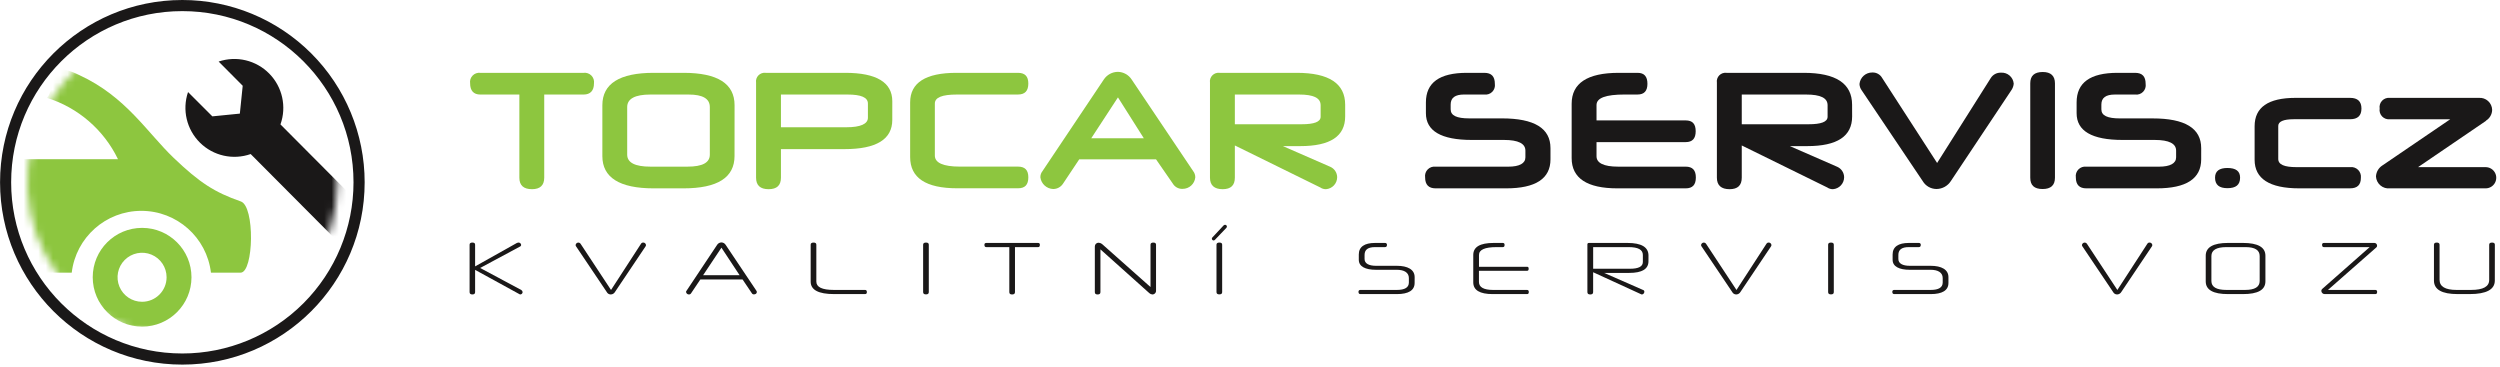 <?xml version="1.0" encoding="UTF-8"?>
<svg width="341px" height="50px" viewBox="0 0 341 50" version="1.1" xmlns="http://www.w3.org/2000/svg" xmlns:xlink="http://www.w3.org/1999/xlink">
    <!-- Generator: Sketch 64 (93537) - https://sketch.com -->
    <title>topcarservis</title>
    <desc>Created with Sketch.</desc>
    <defs>
        <path d="M42.28,21.136 C42.282,29.687 37.132,37.396 29.233,40.67 C21.333,43.943 12.24,42.135 6.193,36.09 C0.146,30.044 -1.663,20.951 1.609,13.051 C4.881,5.151 12.589,-2.13208772e-07 21.14,-2.13208772e-07 C26.746,-0.001 32.123,2.226 36.088,6.189 C40.052,10.153 42.28,15.53 42.28,21.136 Z" id="path-1"></path>
    </defs>
    <g id="Page-1" stroke="none" stroke-width="1" fill="none" fill-rule="evenodd">
        <g id="topcarservis">
            <g id="Group_88" transform="translate(63.123, 9.798)" fill-rule="nonzero">
                <path d="M11.11,3.097 L11.11,14.436 C11.11,15.483 10.541,16.007 9.448,16.007 C8.287,16.007 7.718,15.483 7.718,14.436 L7.718,3.097 L2.39,3.097 C1.479,3.097 1.001,2.573 1.001,1.571 C0.942,1.184 1.067,0.791 1.34,0.51 C1.613,0.228 2.001,0.09 2.39,0.137 L16.484,0.137 C16.875,0.089 17.266,0.226 17.543,0.507 C17.819,0.787 17.95,1.181 17.896,1.571 C17.896,2.571 17.396,3.097 16.484,3.097 L11.11,3.097 Z" id="Path_359" fill="#8DC63F"></path>
                <path d="M37.067,11.476 C37.067,14.414 34.767,15.893 30.099,15.893 L26.029,15.893 C21.383,15.893 19.039,14.414 19.039,11.499 L19.039,4.554 C19.039,1.617 21.384,0.137 26.029,0.137 L30.104,0.137 C34.772,0.137 37.072,1.617 37.072,4.554 L37.067,11.476 Z M33.697,4.805 C33.697,3.667 32.741,3.097 30.805,3.097 L25.591,3.097 C23.497,3.097 22.426,3.666 22.426,4.805 L22.426,11.294 C22.426,12.387 23.497,12.933 25.591,12.933 L30.646,12.933 C32.695,12.933 33.697,12.387 33.697,11.294 L33.697,4.805 Z" id="Path_360" fill="#8DC63F"></path>
                <path d="M58.584,6.558 C58.584,9.199 56.421,10.542 52.072,10.542 L43.397,10.542 L43.397,14.436 C43.397,15.483 42.851,16.007 41.713,16.007 C40.575,16.007 40.005,15.483 40.005,14.436 L40.005,1.48 C39.949,1.114 40.07,0.742 40.33,0.478 C40.589,0.214 40.959,0.087 41.326,0.137 L52.186,0.137 C56.421,0.137 58.586,1.437 58.586,4.008 L58.584,6.558 Z M55.26,4.327 C55.26,3.485 54.326,3.097 52.482,3.097 L43.397,3.097 L43.397,7.56 L52.323,7.56 C54.258,7.56 55.26,7.105 55.26,6.26 L55.26,4.327 Z" id="Path_361" fill="#8DC63F"></path>
                <path d="M67.396,3.097 C65.396,3.097 64.39,3.484 64.39,4.327 L64.39,11.427 C64.39,12.406 65.528,12.927 67.783,12.927 L75.729,12.927 C76.685,12.927 77.141,13.405 77.141,14.384 C77.141,15.409 76.686,15.884 75.729,15.884 L67.442,15.884 C63.142,15.884 61.021,14.45 61.021,11.626 L61.021,4.167 C61.021,1.48 63.139,0.137 67.328,0.137 L75.728,0.137 C76.684,0.137 77.14,0.615 77.14,1.594 C77.14,2.594 76.685,3.094 75.728,3.094 L67.396,3.097 Z" id="Path_362" fill="#8DC63F"></path>
                <path d="M94.557,11.931 L84.086,11.931 L81.857,15.278 C81.561,15.718 81.066,15.982 80.536,15.984 C79.64,15.953 78.898,15.279 78.783,14.39 C78.777,14.075 78.884,13.769 79.083,13.525 L87.434,1.05 C87.862,0.397 88.589,0.004 89.369,0.003 C90.126,0.022 90.825,0.414 91.236,1.05 L99.615,13.527 C99.811,13.773 99.917,14.078 99.915,14.392 C99.831,15.285 99.08,15.966 98.184,15.963 C97.635,15.989 97.118,15.708 96.841,15.234 L94.557,11.931 Z M85.723,9.063 L92.895,9.063 L89.366,3.484 L85.723,9.063 Z" id="Path_363" fill="#8DC63F"></path>
                <path d="M120.358,6.079 C120.358,8.789 118.331,10.132 114.233,10.132 L111.865,10.132 L118.332,12.956 C118.892,13.204 119.257,13.755 119.266,14.367 C119.267,15.23 118.599,15.947 117.738,16.007 C117.482,16.008 117.23,15.939 117.01,15.807 L117.033,15.807 L105.311,10.042 L105.311,14.436 C105.311,15.483 104.764,16.007 103.649,16.007 C102.511,16.007 101.918,15.483 101.918,14.436 L101.918,1.48 C101.862,1.114 101.983,0.742 102.243,0.478 C102.502,0.214 102.872,0.087 103.239,0.137 L113.758,0.137 C118.153,0.137 120.358,1.594 120.358,4.486 L120.358,6.079 Z M117.011,4.554 C117.011,3.554 116.031,3.097 114.074,3.097 L105.311,3.097 L105.311,7.15 L114.411,7.15 C116.119,7.15 117.011,6.831 117.011,6.125 L117.011,4.554 Z" id="Path_364" fill="#8DC63F"></path>
                <path d="M148.363,11.931 C148.363,14.572 146.337,15.893 142.307,15.893 L132.697,15.893 C131.764,15.893 131.263,15.415 131.263,14.393 C131.206,13.996 131.337,13.595 131.619,13.309 C131.9,13.023 132.299,12.885 132.697,12.936 L142.597,12.936 C144.145,12.936 144.942,12.481 144.942,11.662 L144.942,10.747 C144.942,9.791 143.986,9.29 142.027,9.29 L137.632,9.29 C133.443,9.29 131.371,8.06 131.371,5.647 L131.371,4.167 C131.371,1.48 133.215,0.137 136.95,0.137 L139.34,0.137 C140.319,0.137 140.775,0.637 140.775,1.637 C140.836,2.035 140.705,2.438 140.423,2.725 C140.14,3.012 139.739,3.149 139.34,3.094 L136.591,3.094 C135.361,3.094 134.747,3.527 134.747,4.46 L134.747,5.12 C134.747,5.962 135.567,6.35 137.274,6.35 L141.737,6.35 C146.154,6.35 148.362,7.693 148.362,10.403 L148.363,11.931 Z" id="Path_365" fill="#1A1818"></path>
                <path d="M154.643,6.626 L166.802,6.626 C167.735,6.626 168.168,7.104 168.168,8.105 C168.168,9.084 167.735,9.586 166.802,9.586 L154.643,9.586 L154.643,11.521 C154.643,12.433 155.622,12.933 157.58,12.933 L166.802,12.933 C167.735,12.933 168.191,13.411 168.191,14.414 C168.191,15.417 167.735,15.893 166.802,15.893 L157.489,15.893 C153.345,15.893 151.251,14.504 151.251,11.772 L151.251,4.349 C151.251,1.571 153.369,0.137 157.672,0.137 L160.244,0.137 C161.155,0.137 161.587,0.637 161.587,1.637 C161.587,2.593 161.154,3.094 160.244,3.094 L158.491,3.094 C155.918,3.094 154.643,3.549 154.643,4.528 L154.643,6.626 Z" id="Path_366" fill="#1A1818"></path>
                <path d="M189.508,6.079 C189.508,8.789 187.482,10.132 183.384,10.132 L181.016,10.132 L187.482,12.956 C188.042,13.204 188.407,13.755 188.416,14.367 C188.417,15.23 187.75,15.947 186.889,16.007 C186.632,16.008 186.38,15.939 186.16,15.807 L186.183,15.807 L174.453,10.042 L174.453,14.436 C174.453,15.483 173.907,16.007 172.791,16.007 C171.653,16.007 171.061,15.483 171.061,14.436 L171.061,1.48 C171.006,1.114 171.126,0.743 171.386,0.479 C171.646,0.214 172.015,0.088 172.382,0.137 L182.902,0.137 C187.296,0.137 189.502,1.594 189.502,4.486 L189.508,6.079 Z M186.161,4.554 C186.161,3.554 185.182,3.097 183.224,3.097 L174.453,3.097 L174.453,7.15 L183.56,7.15 C185.268,7.15 186.16,6.831 186.16,6.125 L186.161,4.554 Z" id="Path_367" fill="#1A1818"></path>
                <path d="M201.099,12.432 L208.407,0.865 C208.701,0.383 209.232,0.096 209.797,0.114 C210.694,0.049 211.475,0.718 211.549,1.614 C211.522,1.933 211.412,2.239 211.23,2.502 L202.965,14.911 C202.54,15.569 201.813,15.97 201.03,15.981 C200.255,15.984 199.536,15.577 199.14,14.911 L190.829,2.548 C190.634,2.292 190.523,1.982 190.51,1.66 C190.598,0.761 191.36,0.078 192.263,0.089 C192.816,0.067 193.335,0.357 193.606,0.84 L201.099,12.432 Z" id="Path_368" fill="#1A1818"></path>
                <path d="M217.173,14.436 C217.173,15.483 216.604,15.984 215.489,15.984 C214.351,15.984 213.804,15.484 213.804,14.436 L213.804,1.571 C213.804,0.546 214.351,0.023 215.512,0.023 C216.604,0.023 217.173,0.547 217.173,1.571 L217.173,14.436 Z" id="Path_369" fill="#1A1818"></path>
                <path d="M237.119,11.931 C237.119,14.572 235.092,15.893 231.062,15.893 L221.454,15.893 C220.52,15.893 220.02,15.415 220.02,14.393 C219.963,13.996 220.094,13.595 220.376,13.309 C220.657,13.023 221.056,12.885 221.454,12.936 L231.354,12.936 C232.902,12.936 233.699,12.481 233.699,11.662 L233.699,10.747 C233.699,9.791 232.742,9.29 230.784,9.29 L226.389,9.29 C222.199,9.29 220.127,8.06 220.127,5.647 L220.127,4.167 C220.127,1.48 221.971,0.137 225.705,0.137 L228.108,0.137 C229.087,0.137 229.542,0.637 229.542,1.637 C229.605,2.035 229.475,2.44 229.192,2.728 C228.91,3.016 228.508,3.153 228.108,3.097 L225.348,3.097 C224.118,3.097 223.504,3.53 223.504,4.463 L223.504,5.123 C223.504,5.965 224.323,6.353 226.031,6.353 L230.494,6.353 C234.911,6.353 237.12,7.696 237.12,10.406 L237.119,11.931 Z" id="Path_370" fill="#1A1818"></path>
                <path d="M240.695,15.869 C239.579,15.869 239.01,15.414 239.01,14.435 C239.01,13.547 239.579,13.115 240.695,13.115 C241.856,13.115 242.425,13.547 242.425,14.435 C242.425,15.414 241.856,15.869 240.695,15.869 Z" id="Path_371" fill="#1A1818"></path>
                <path d="M250.486,15.892 C246.433,15.892 244.406,14.571 244.406,11.998 L244.406,7.422 C244.406,4.849 246.251,3.551 249.985,3.551 L257.431,3.551 C258.456,3.551 258.979,4.029 258.979,5.008 C258.979,5.987 258.456,6.465 257.431,6.465 L249.731,6.465 C248.342,6.465 247.631,6.784 247.631,7.375 L247.631,11.883 C247.631,12.657 248.473,12.999 250.113,12.999 L257.422,12.999 C257.824,12.946 258.229,13.082 258.518,13.366 C258.807,13.651 258.949,14.053 258.902,14.456 C258.902,15.435 258.402,15.89 257.422,15.89 L250.486,15.892 Z" id="Path_372" fill="#1A1818"></path>
                <path d="M271.092,6.467 L262.872,6.467 C262.476,6.517 262.08,6.378 261.802,6.091 C261.525,5.805 261.398,5.404 261.461,5.01 C261.398,4.616 261.525,4.215 261.802,3.929 C262.08,3.642 262.476,3.503 262.872,3.553 L274.985,3.553 C275.447,3.514 275.905,3.668 276.25,3.979 C276.595,4.289 276.797,4.728 276.807,5.192 C276.794,5.802 276.467,6.361 275.942,6.672 L275.988,6.672 L266.698,13.001 L275.92,13.001 C276.437,13.001 276.914,13.277 277.172,13.724 C277.431,14.171 277.431,14.723 277.172,15.17 C276.914,15.617 276.437,15.893 275.92,15.893 L262.872,15.893 C262.401,15.946 261.929,15.802 261.568,15.496 C261.206,15.19 260.986,14.749 260.96,14.276 C260.989,13.665 261.311,13.107 261.825,12.776 L271.092,6.467 Z" id="Path_373" fill="#1A1818"></path>
            </g>
            <g id="Group_89" transform="translate(64.053, 30.662)" fill="#1A1818" fill-rule="nonzero">
                <path d="M7.047,8.891 C7.148,8.951 7.216,9.054 7.232,9.17 C7.233,9.345 7.098,9.49 6.923,9.501 C6.855,9.497 6.79,9.471 6.737,9.428 L0.752,6.147 L0.752,9.181 C0.752,9.397 0.628,9.501 0.381,9.501 C0.134,9.501 -0.001,9.401 -0.001,9.181 L-0.001,2.711 C-0.001,2.525 0.133,2.422 0.381,2.422 C0.629,2.422 0.752,2.522 0.752,2.711 L0.752,5.673 L6.459,2.473 C6.522,2.443 6.59,2.426 6.659,2.421 C6.845,2.411 7.007,2.546 7.03,2.731 C7.033,2.835 6.971,2.93 6.875,2.969 L1.438,5.889 L7.047,8.891 Z" id="Path_374"></path>
                <path d="M19.291,8.891 L23.367,2.607 C23.427,2.492 23.546,2.421 23.676,2.421 C23.87,2.415 24.036,2.558 24.059,2.751 C24.062,2.823 24.04,2.893 23.997,2.951 L19.838,9.151 C19.721,9.362 19.501,9.496 19.26,9.502 C19.024,9.505 18.807,9.373 18.703,9.161 L14.534,2.961 C14.483,2.905 14.457,2.831 14.462,2.755 C14.481,2.596 14.599,2.467 14.756,2.434 C14.912,2.401 15.072,2.473 15.153,2.611 L19.291,8.891 Z" id="Path_375"></path>
                <path d="M39.108,8.977 C39.148,9.031 39.174,9.095 39.181,9.162 C39.181,9.389 38.975,9.492 38.781,9.492 C38.661,9.497 38.549,9.433 38.493,9.327 L37.234,7.459 L31.473,7.459 L30.213,9.338 C30.153,9.441 30.043,9.504 29.924,9.503 C29.719,9.511 29.543,9.357 29.524,9.152 C29.527,9.09 29.553,9.031 29.596,8.987 L33.776,2.713 C33.906,2.526 34.116,2.412 34.343,2.403 C34.572,2.407 34.784,2.523 34.911,2.713 L39.108,8.977 Z M36.828,6.877 L34.351,3.122 L31.851,6.877 L36.828,6.877 Z" id="Path_376"></path>
                <path d="M49.732,9.452 C47.585,9.452 46.522,8.884 46.522,7.752 L46.522,2.713 C46.522,2.527 46.656,2.424 46.914,2.424 C47.172,2.424 47.296,2.524 47.296,2.713 L47.296,7.748 C47.296,8.502 48.08,8.883 49.669,8.883 L53.931,8.883 C54.106,8.883 54.189,8.983 54.189,9.183 C54.189,9.359 54.106,9.452 53.931,9.452 L49.732,9.452 Z" id="Path_377"></path>
                <path d="M62.635,9.183 C62.635,9.389 62.511,9.493 62.253,9.493 C61.995,9.493 61.861,9.393 61.861,9.183 L61.861,2.713 C61.861,2.527 61.995,2.424 62.253,2.424 C62.511,2.424 62.635,2.524 62.635,2.713 L62.635,9.183 Z" id="Path_378"></path>
                <path d="M74.391,3.044 L74.391,9.183 C74.391,9.399 74.257,9.503 73.999,9.503 C73.741,9.503 73.617,9.403 73.617,9.183 L73.617,3.044 L70.479,3.044 C70.304,3.044 70.222,2.951 70.222,2.724 C70.222,2.559 70.304,2.477 70.479,2.477 L77.558,2.477 C77.703,2.477 77.785,2.56 77.785,2.724 C77.785,2.951 77.703,3.044 77.558,3.044 L74.391,3.044 Z" id="Path_379"></path>
                <path d="M93.63,8.956 C93.643,9.096 93.597,9.234 93.503,9.338 C93.409,9.443 93.275,9.502 93.135,9.503 C92.981,9.495 92.835,9.433 92.722,9.328 L86.046,3.352 L86.046,9.183 C86.046,9.399 85.922,9.503 85.664,9.503 C85.406,9.503 85.282,9.403 85.282,9.183 L85.282,2.95 C85.281,2.814 85.335,2.683 85.432,2.587 C85.53,2.492 85.662,2.441 85.798,2.445 C85.962,2.455 86.12,2.512 86.252,2.61 L92.877,8.491 L92.877,2.713 C92.877,2.527 93.011,2.424 93.259,2.424 C93.507,2.424 93.63,2.524 93.63,2.713 L93.63,8.956 Z" id="Path_380"></path>
                <path d="M102.85,0.082 C102.904,0.03 102.975,0.001 103.05,0 C103.182,0 103.291,0.105 103.297,0.237 C103.294,0.313 103.26,0.385 103.204,0.437 L101.646,2.067 C101.604,2.108 101.549,2.133 101.491,2.139 C101.355,2.137 101.246,2.028 101.244,1.892 C101.244,1.834 101.266,1.779 101.305,1.737 L102.85,0.082 Z M102.65,9.182 C102.65,9.388 102.526,9.492 102.268,9.492 C102.01,9.492 101.876,9.392 101.876,9.182 L101.876,2.712 C101.876,2.526 102.01,2.423 102.268,2.423 C102.526,2.423 102.65,2.523 102.65,2.712 L102.65,9.182 Z" id="Path_381"></path>
                <path d="M128.901,7.935 C128.901,8.947 128.055,9.452 126.487,9.452 L121.503,9.452 C121.338,9.452 121.245,9.352 121.245,9.152 C121.235,9.08 121.259,9.008 121.309,8.955 C121.359,8.903 121.431,8.877 121.503,8.884 L126.487,8.884 C127.57,8.884 128.117,8.543 128.117,7.872 L128.117,7.264 C128.117,6.52 127.477,6.138 126.487,6.138 L123.629,6.138 C122.185,6.138 121.287,5.694 121.287,4.776 L121.287,4.045 C121.287,2.992 122.082,2.476 123.487,2.476 L124.86,2.476 C124.934,2.466 125.008,2.492 125.061,2.544 C125.113,2.597 125.139,2.671 125.129,2.745 C125.129,2.951 125.029,3.045 124.86,3.045 L123.487,3.045 C122.538,3.045 122.074,3.396 122.074,4.108 L122.074,4.665 C122.074,5.274 122.652,5.594 123.643,5.594 L126.481,5.594 C127.946,5.594 128.905,6.099 128.905,7.142 L128.901,7.935 Z" id="Path_382"></path>
                <path d="M144.24,5.726 C144.395,5.726 144.457,5.809 144.457,5.995 C144.457,6.181 144.395,6.274 144.24,6.274 L137.675,6.274 L137.675,7.801 C137.675,8.513 138.325,8.885 139.614,8.885 L144.237,8.885 C144.402,8.885 144.475,8.985 144.475,9.164 C144.475,9.364 144.403,9.453 144.237,9.453 L139.563,9.453 C137.788,9.453 136.9,8.916 136.9,7.853 L136.9,4.116 C136.9,3.023 137.818,2.476 139.666,2.476 L140.934,2.476 C141.09,2.476 141.172,2.559 141.172,2.745 C141.172,2.951 141.09,3.045 140.934,3.045 L140.075,3.045 C138.486,3.045 137.681,3.396 137.681,4.117 L137.681,5.727 L144.24,5.726 Z" id="Path_383"></path>
                <path d="M160.797,4.984 C160.797,6.026 159.93,6.563 158.175,6.563 L154.75,6.563 L160.05,8.885 C160.166,8.908 160.245,9.014 160.236,9.132 C160.239,9.319 160.102,9.479 159.916,9.504 C159.865,9.503 159.815,9.489 159.772,9.462 L153.251,6.47 L153.251,9.183 C153.251,9.399 153.117,9.503 152.859,9.503 C152.601,9.503 152.467,9.403 152.467,9.183 L152.467,2.675 C152.462,2.62 152.483,2.565 152.523,2.526 C152.563,2.488 152.618,2.469 152.673,2.475 L157.932,2.475 C159.852,2.475 160.801,3.053 160.801,4.199 L160.797,4.984 Z M160.033,4.116 C160.033,3.394 159.393,3.044 158.093,3.044 L153.254,3.044 L153.254,5.995 L158.279,5.995 C159.445,5.995 160.033,5.695 160.033,5.066 L160.033,4.116 Z" id="Path_384"></path>
                <path d="M172.803,8.891 L176.879,2.607 C176.94,2.492 177.059,2.421 177.189,2.421 C177.383,2.415 177.549,2.558 177.571,2.751 C177.574,2.823 177.552,2.893 177.51,2.951 L173.351,9.151 C173.234,9.362 173.014,9.496 172.773,9.502 C172.537,9.505 172.321,9.372 172.216,9.161 L168.047,2.961 C167.997,2.905 167.971,2.83 167.976,2.755 C167.995,2.596 168.113,2.467 168.27,2.434 C168.426,2.401 168.586,2.473 168.667,2.611 L172.803,8.891 Z" id="Path_385"></path>
                <path d="M186.078,9.183 C186.078,9.389 185.954,9.493 185.696,9.493 C185.438,9.493 185.304,9.393 185.304,9.183 L185.304,2.713 C185.304,2.527 185.438,2.424 185.696,2.424 C185.954,2.424 186.078,2.524 186.078,2.713 L186.078,9.183 Z" id="Path_386"></path>
                <path d="M201.715,7.935 C201.715,8.947 200.869,9.452 199.301,9.452 L194.317,9.452 C194.152,9.452 194.059,9.352 194.059,9.152 C194.049,9.08 194.073,9.008 194.123,8.955 C194.173,8.903 194.245,8.877 194.317,8.884 L199.301,8.884 C200.384,8.884 200.931,8.543 200.931,7.872 L200.931,7.264 C200.931,6.52 200.292,6.138 199.301,6.138 L196.442,6.138 C194.998,6.138 194.1,5.694 194.1,4.776 L194.1,4.045 C194.1,2.992 194.895,2.476 196.3,2.476 L197.673,2.476 C197.747,2.467 197.821,2.492 197.873,2.545 C197.925,2.597 197.951,2.671 197.941,2.745 C197.941,2.951 197.841,3.045 197.673,3.045 L196.297,3.045 C195.348,3.045 194.884,3.396 194.884,4.108 L194.884,4.665 C194.884,5.274 195.462,5.594 196.452,5.594 L199.29,5.594 C200.756,5.594 201.715,6.099 201.715,7.142 L201.715,7.935 Z" id="Path_387"></path>
                <path d="M224.755,8.891 L228.831,2.607 C228.892,2.492 229.011,2.42 229.141,2.421 C229.335,2.416 229.5,2.559 229.523,2.751 C229.526,2.823 229.504,2.893 229.461,2.951 L225.303,9.151 C225.186,9.362 224.966,9.496 224.725,9.502 C224.489,9.505 224.273,9.372 224.168,9.161 L220,2.961 C219.948,2.905 219.922,2.831 219.927,2.755 C219.946,2.596 220.064,2.467 220.221,2.434 C220.377,2.401 220.537,2.473 220.618,2.611 L224.755,8.891 Z" id="Path_388"></path>
                <path d="M244.95,7.708 C244.95,8.884 243.928,9.452 241.885,9.452 L239.852,9.452 C237.829,9.452 236.808,8.884 236.808,7.718 L236.808,4.218 C236.808,3.062 237.83,2.474 239.852,2.474 L241.885,2.474 C243.928,2.474 244.95,3.062 244.95,4.218 L244.95,7.708 Z M244.166,4.261 C244.166,3.456 243.525,3.044 242.247,3.044 L239.626,3.044 C238.264,3.044 237.582,3.456 237.582,4.261 L237.582,7.667 C237.582,8.481 238.264,8.884 239.626,8.884 L242.175,8.884 C243.496,8.884 244.167,8.484 244.167,7.667 L244.166,4.261 Z" id="Path_389"></path>
                <path d="M259.169,3.044 L252.926,3.044 C252.762,3.044 252.679,2.951 252.679,2.724 C252.67,2.656 252.693,2.588 252.741,2.539 C252.79,2.491 252.858,2.468 252.926,2.477 L259.84,2.477 C260.031,2.488 260.18,2.647 260.18,2.838 C260.193,2.932 260.155,3.027 260.08,3.085 L253.48,8.885 L259.95,8.885 C260.106,8.885 260.188,8.978 260.188,9.153 C260.188,9.353 260.106,9.453 259.95,9.453 L253.088,9.453 C252.962,9.466 252.835,9.428 252.738,9.346 C252.641,9.264 252.581,9.146 252.573,9.019 C252.573,8.906 252.626,8.799 252.717,8.731 L259.169,3.044 Z" id="Path_390"></path>
                <path d="M276.24,7.604 C276.24,8.832 275.085,9.451 272.804,9.451 L271.168,9.451 C269.011,9.451 267.938,8.832 267.938,7.604 L267.938,2.713 C267.938,2.527 268.072,2.424 268.32,2.424 C268.568,2.424 268.703,2.524 268.703,2.713 L268.703,7.501 C268.703,8.419 269.476,8.884 271.014,8.884 L272.995,8.884 C274.656,8.884 275.472,8.43 275.472,7.522 L275.472,2.713 C275.472,2.527 275.606,2.424 275.864,2.424 C276.122,2.424 276.246,2.524 276.246,2.713 L276.24,7.604 Z" id="Path_391"></path>
            </g>
            <path d="M24.868,-3.22177836e-07 C11.136,0.003 0.005,11.137 0.007,24.869 C0.009,38.601 11.142,49.733 24.874,49.732 C38.606,49.731 49.738,38.599 49.739,24.867 C49.739,18.271 47.119,11.946 42.454,7.282 C37.79,2.618 31.464,-0.001 24.868,-3.22177836e-07 Z M24.868,48.215 C11.973,48.214 1.52,37.759 1.521,24.864 C1.522,11.969 11.976,1.516 24.871,1.517 C37.766,1.518 48.22,11.972 48.219,24.867 C48.219,31.06 45.758,36.999 41.379,41.377 C37,45.756 31.061,48.216 24.868,48.215 Z" id="Path_392" fill="#1A1818"></path>
            <g id="Group_91" transform="translate(3.728, 3.732)">
                <g id="Group_90-Clipped">
                    <mask id="mask-2" fill="white">
                        <use xlink:href="#path-1"></use>
                    </mask>
                    <g id="Path_396"></g>
                    <g id="Group_90" mask="url(#mask-2)">
                        <g transform="translate(-4, 4)">
                            <path d="M33.097,19.737 C29.553,18.496 27.536,17.213 23.972,13.812 C20.319,10.321 17.464,5.451 11.092,2.512 C9.808,1.879 8.769,1.567 8.192,1.943 C7.253,2.557 7.485,4.854 6.664,5.612 C10.915,6.941 14.426,9.969 16.364,13.979 L1.193,13.979 C-0.552,19.058 -0.225,24.62 2.103,29.459 L10.056,29.459 C10.628,24.649 14.707,21.027 19.551,21.027 C24.395,21.027 28.474,24.649 29.046,29.459 L33.096,29.459 C34.885,29.429 35.07,20.336 33.097,19.737 Z" id="Path_393" fill="#8DC63F" fill-rule="evenodd"></path>
                            <path d="M19.655,23.35 C15.936,23.35 12.92,26.365 12.92,30.084 C12.92,33.804 15.934,36.819 19.654,36.82 C23.373,36.821 26.389,33.806 26.39,30.087 C26.39,26.367 23.375,23.351 19.655,23.35 L19.655,23.35 Z M19.655,33.431 C18.302,33.433 17.082,32.619 16.563,31.369 C16.044,30.12 16.329,28.681 17.285,27.724 C18.241,26.767 19.68,26.48 20.93,26.997 C22.18,27.515 22.995,28.734 22.995,30.087 C22.994,31.932 21.5,33.428 19.655,33.431 Z" id="Path_394" fill="#8DC63F" fill-rule="nonzero"></path>
                            <path d="M25.921,4.825 L29.236,8.139 L32.987,7.765 L33.377,3.965 L30.094,0.665 C32.52,-0.157 35.202,0.481 36.998,2.307 C38.794,4.133 39.388,6.825 38.527,9.237 L53.533,24.309 L49.471,28.355 L34.464,13.28 C32.051,14.13 29.364,13.526 27.546,11.727 C25.727,9.927 25.097,7.247 25.921,4.825 L25.921,4.825 Z" id="Path_395" fill="#1A1818" fill-rule="nonzero"></path>
                        </g>
                    </g>
                </g>
            </g>
        </g>
    </g>
</svg>